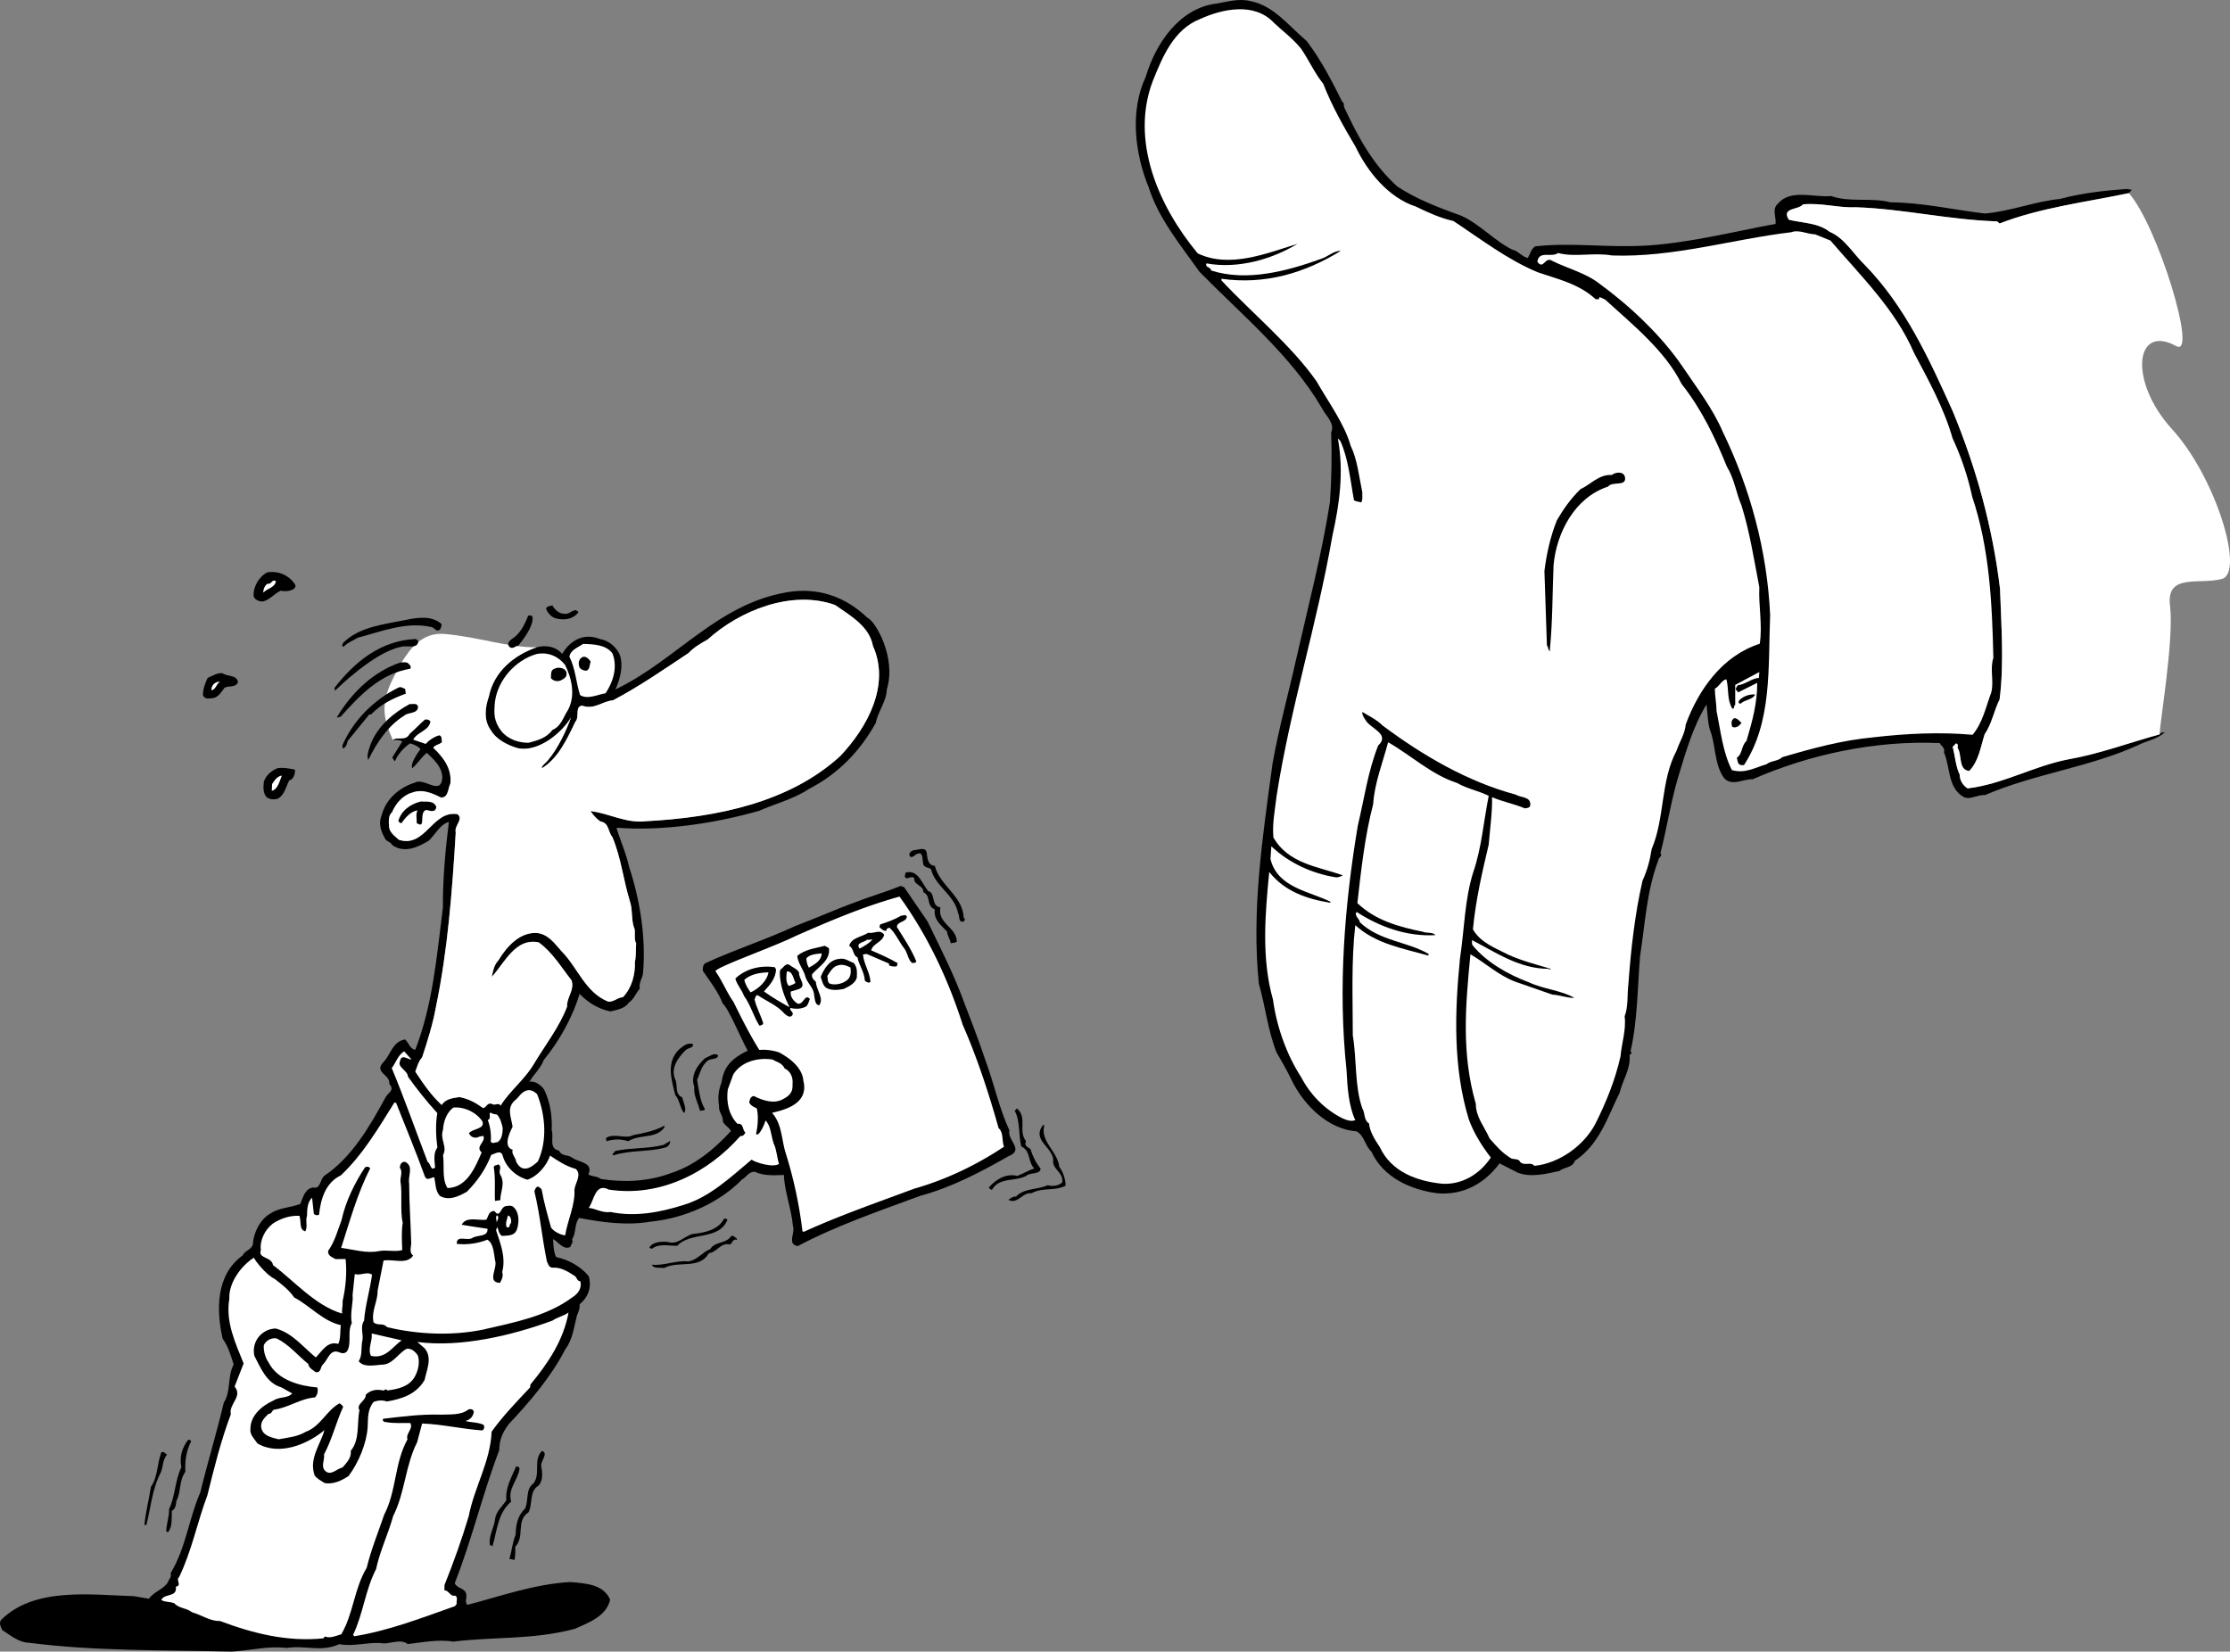 <svg xmlns="http://www.w3.org/2000/svg" width="536.456" height="397.313"><rect width="100%" height="100%" fill="#808080" stroke="none"/><path d="M314.333 9.86c3.5 4.597 6.097 9.699 8.597 14.699.5 0 .301 1 .403 1.2 3.199 6.8 6.699 13.6 12.8 19.1 4.7 3.098 10 5.098 15.297 7 4.403 1.9 8.203 6.2 12.403 8.2 1.398.3 2.3 1.7 3.699 2 .601-1 .8-2.2 1.8-2.8 8.899-1 17.301.398 27-.2 10.399-.7 20.598-3.3 30.801-5.2.2-1.6-.902-3.5.5-4.8 3.098-3.7 8.5-1.5 12.899-1.902 4.398 1.601 9.601.3 14.199 1.5 7.902.101 15.2 1.8 22.7 2.703 6.202-.5 12-2.903 18.1-3.5 5.302-1.403 10.4-2 16.102-2.403l1.2.2-.7.8c-10.5 2.2-21.3 3.5-31.101 7.301l-.602-.5c-11.797-.398-22.5-3-33.898-3.398-4.301.199-8.102-1.102-12.801-.703-1 1.402-5.3.703-3.398 3.703 3.199.797 7 .699 9.8 2.898 3.598 1.5 5.7 5.301 8.399 7.899 9.8 10 15.601 22.8 21.199 35.203 5.602 13.5 9.602 27.797 11.402 42.797.297 8.8 1 18-.101 26.601-1.399 2.801-1.801 5.7-3.602 8.399-1 3.101-1.398 6.402-3.699 8.8-2.7-.199-1.7-4-2.8-5.5 0-.398.202-1.097-.4-1.097l-.8.797c.602 2.203.7 4.601 1.7 6.703 0 1.398.8 2.597 1.902 3.297 8.5-1 15.898-5.399 24.3-7 7.399-1.297 14.598-4 21.899-6 .3-.5.898-.5 1.199-.5-1.7 1.703-4.3 2-6.398 3.101-11.602 5.301-25 6.899-36.801 12-2-.101-3.5 1.2-5.102.5-4-2.3-3.199-7.199-4.797-10.8.399-1-.703-1.5-1-2.2-15.402-.699-31.3 2.7-45 8.7-2.3-.098-5 1.8-6.902-.301-2.398-3.297-2-8.297-3.398-11.598-.5-1.7-.602-4.2-.801-6.102-3.2 5.2-5 11.403-6.801 17.403-1.8 6-2.7 12.199-4.3 18.398.702.602-.598 1.102-.5 1.7-2.798 7.3-3.2 15.402-4.4 23.101-.6 7.398-.6 15.598-2.3 22.898.8.403-.398.602-.2 1.102.2 3.2-1.698 5.8-2.398 8.8-2.902 5.798-4.8 12.4-10.8 16.4-.5 1.698-2.7 1.5-3.602 2.398-3.2.703-7 1.703-10.2.402l-4.3-2.2c-3.598 4.9-8.8 7.7-14.898 7.2-6.403-.8-13.102-3.8-15.903-10-1.5-1.3-1.699-3.902-3.597-4.902-6.903-.5-12.801-6.399-15.7-12.5-1.101-2.297-2.3-4.297-3.601-6.598-2.102-5.5-2.602-10.902-4.2-16.402-1.8-17.7.899-35.297 3.301-53 1.5-8.5 3.899-17.098 5.797-25.598 2.801-12.402 6-24.5 8-37.2.403-5.5.5-11.402.301-16.8 1-2.3-1.398-4.102-2.3-6-7.4-12.602-19.2-22.3-29.4-32.7-4.5-6.402-9.8-12.702-12.198-20.3-3.301-8-4.602-18.402-.7-26.602 2.297-7.8 8-16.5 17-17.597 2.598-.403 5.297-1.301 8.098-.602 5.602 1 9.3 6 13.602 9.602"/><path fill="#fff" d="M519.532 176.657c-7.301 2-14.5 4.703-21.899 6-8.402 1.601-15.8 6-24.3 7-1.102-.7-1.903-1.899-1.903-3.297-1-2.102-1.097-4.5-1.699-6.703l.8-.797c.602 0 .4.699.4 1.097 1.1 1.5.1 5.301 2.8 5.5 2.3-2.398 2.7-5.699 3.7-8.8 1.8-2.7 2.202-5.598 3.6-8.399 1.102-8.601.4-17.8.102-26.601-1.8-15-5.8-29.297-11.402-42.797-5.598-12.403-11.398-25.203-21.2-35.203-2.698-2.598-4.8-6.399-8.398-7.899-2.8-2.199-6.601-2.101-9.8-2.898-1.903-3 2.398-2.301 3.398-3.703 4.7-.399 8.5.902 12.8.703 11.4.398 22.102 3 33.9 3.398l.6.5c9.802-3.8 20.602-5.101 31.102-7.3 6.899 7.8 16.657 39.69 11.399 36.8-10-5.5-11.5 8.5-1 20s17.5 34.5 12 36-13.5-1.5-12.5 6.5-2.5 28.301-2.5 30.899m-206.5-164.899c1.898 2.801 3.199 5.801 5.3 8.399 2.098 5.402 4.899 10.3 7.801 15.203 2.797 5.898 7.899 12.199 14.399 14.297 2.898 1.402 5.898 2.8 9.101 3.5 6.5 4.3 13 9.3 20.2 12.3 4.898 1.7 10 2.801 14 6.5.199.102.5-.097.699.102l.3-.602 1.301.602c6.7 6.098 14.5 12.398 18.399 20.3 4.898 6.2 8.101 13 10.898 19.9 1.801 2.898 2.203 6.3 3.5 9.3 2 6.398 3 12.898 4.301 19.7-.2 4.5.8 9.198.102 13.6-9 2.9-14.7 11-17.801 19.4-.2 2.3-1.5 4.198-2.2 6.3-3.902 7.3-2.8 16.2-6 23.7-.402 2.698-1.101 5.198-2.199 7.6-1.8 7.798-2.8 16.5-3.402 24.9-.3 2.398 0 5.5-.898 7.698.398 3.403-.7 6.301-1 9.7-1.301 5.703-3.403 10.902-6 16.101-2.801 5.399-8.801 9.602-14.7 10.2-1-1.098-2.3.101-3.402-.899-.398-.902-1.5-.602-2.2-.902-2.3-1.399-3.5-2.899-5.198-4.797-1.2-2.801-3.301-5.102-3.301-8.301-3.5-12.2-2.5-23.5-1.301-36 3.602 2.098 6.8 5.098 10.8 6.598l8.9 3.101c1.8.102 3.402.801 5.3.801-3-1.8-7.398-2.102-10.8-3.7-5.098-1.902-10.4-4.902-13.7-9-.2-.3-.098-.8-.098-1.202 5.797 3 11.399 6.902 18.399 6.902l.3.2.2-.2c-3.301-1-6.899-1.902-10.2-3.402-3.101-1.598-6.699-2.899-8.5-6.098.7-7.2 2.2-13.602 3.801-20.402.297-3.7.899-7.899.797-11.399 2.5 1.102 5.301 1.602 7.903 2.7.398-.098 1.097 0 1.3-.7.2-2.199-2.203-1.8-3.5-2.601-11.5-3.098-22.203-9.297-32-16.598-1.5-1.5-3.3-2.3-4.902-3.3-.098.698.402 1.398.8 2 1.102 2 6 3.3 3 6.1-2.5 6.4-3.3 12.598-4.898 19.298-3.203 19.203-4.8 39.101-2.703 58.8.203 4 .5 8.602 2.102 12-1 .403-2.102 0-3-.398-4.301-2.102-7.801-5.7-10-9.902-3.5-5.399-5.899-12.098-6.801-18.7-2.8-9.898-1.898-20.5-.898-30.699 3.699 4.7 9.097 6.5 14.597 7.399l.203-.2c-5.203-2.597-12.8-3.398-14.5-10.3l.2-3h.097c4.102 3.902 9.703 6.5 15.5 7.402.602 0 1.102-.2 1.602-.5-6-2.102-13.102-2.8-16.7-9.102-.3-3.5.399-6.699.801-10.199 3.297-21 9.7-41.101 13.399-62.398 1.699-7.602 2.8-15.403 1.3-23.403l.598.602c2 4.398 2.403 9.598 3.301 14.3.5.298 1.102.298 1.7.5.5-.5.202-1.8.3-2.402-.8-3.8-1.2-7.898-2.8-11.199-1.5-5.3-5.298-10.398-8.2-15.5-6-8.601-15.5-16.398-22.898-24.3v-.399c10.5 1.5 20.097-1.402 28.699-6.7-1.602-.1-3.102 1.4-4.7 1.9-8 2.898-17.902 5.6-26.5 2.8 0-.902-1.5-.602-1.101-1.7 7.602 1.4 15.8-1 21.902-4.702-7.203 2.203-16.3 6-24 2.3-9.402-11.3-16.3-27.097-10.8-41.5 2.3-5.699 5-12.398 11.398-14.898 5.3-2.402 13-4.102 17.7.898 2.202 2.102 4.5 3.7 6.6 6.301"/><path fill="#fff" d="M440.333 57.86c7.3 8.5 15.699 16.699 20.097 27 3.5 6.597 7.203 13.297 9.301 20.597 2.102 4.5 3.7 9.301 4.7 14 4.202 12.5 4.8 25.7 5.1 38.801-.898 2.801.2 5.5-.5 8.301-1.3 3.5-2.1 7.398-4.5 10.2-8-.7-15.898-.302-23.8.6-7.598.7-14.898 2.7-22 4.798-1 1-2.7.8-3.8 1.703-2.798.797-5.098 2.297-8.298 1.398-2.203-4.3-2.703-9.398-3.703-14.3 0-1.7-.398-3.5-.398-5.301 1-.399 1.8-2.297 2.8-2.2.598 2.403.098 4.903 1.399 7 .7.102.2-.699.7-.898v-4.8l5.8-3.102-.098 1.402c-1.902.2-3.3 1.598-5.101 1.8-.2.4-.7.798-.301 1.2l.402.5 4.598-2.3c0 5-1.2 9.3-2.598 14-1.3 1.198-.902 3.1-2.3 4 .199.698.097 1.698 1.097 1.8h.602c6.8-10.402 5.8-23.402 6.3-36.102-.699-15.398-4.8-30.5-11.402-44.097-2.398-5.602-6.199-10.5-9.699-15.703-5.098-7.5-12.7-14.598-19.8-19.797-3.4-2.703-7.7-3.703-11.5-5.602-1.798-1.199-2.098 2.301-3.598.2.398-2.801 3.398-.899 5-2.098 4.097 1.097 8.398-.203 13 .597 14.8.5 28.8-3.898 43.097-5.597 1.801-.703 3.903.5 5.703.5l3.7 1.5"/><path d="M390.93 114.86c.301 2.297-3 .797-4.097 2.199-8 2.598-12.403 11.098-13.102 18.898-.3 7-.2 13.301-.898 20.403l.199.199c-.7.098-.5-.902-.899-1.3l-.601-17.9c.5-4.1 1.5-8.5 3-12.202 1.5-2.598 3.398-5.297 5.699-7.5 2.3-1 4.402-3.598 7.5-3.399.902-.699 2.902-1 3.2.602M71.043 140.711c.196.684-.457 1.075-.94 1.239-.767.308-1.669.332-2.602.156-1.52.71-2.532 2.16-4.29 2.601-.804.008-1.863-.351-2.183-1.218-.2-2.192 1.176-4.7 3.246-5.79 2.664-.464 5.344.684 6.77 3.012"/><path fill="#fff" d="M66.383 139.832c-.293 1.555-2.09 1.7-3.058 2.739.004-.707.281-1.653 1.02-2.156 1.042.261 1.038-1.25 2.038-.583"/><path d="M135.77 147.641c1.36.32 2.39-1.738 3.383-.36-1.281 1.688-3.266 1.958-5.242 1.524-1.243-.234-2.211-1.418-2.543-2.379.203-.734 1.035-.547 1.504-.812.546 1.035 1.699 2.09 2.898 2.027m72.902.973c1.918.746 7.028 9.644 4.664 17.226-.101 2.942-2.183 5.446-2.64 8.032-3.805 6.875-9.117 12.343-16.098 15.918-3.605 2.41-8 3.511-12 5.265-10.879 3.098-23.453 4.91-34.265 4.063-.004.707 2.53 6.718 2.996 9.382 2.742 8.305 4.07 17.309 3.367 25.477-.035 1.219-1.09 2.371-.79 3.844-.952 1.136-1.46 2.62-2.663 3.39-.918 1.438-2.801 1.692-4.36 2.106-2.793-.527-5.543-2.172-7.437-4.235-1.75 5.688-4.824 11.254-8.633 15.91-.734 2.02-2.453 3.465-3.426 5.212 1.387-.188 2.625.753 3.48 1.847 1.536 3.121 2.009 6.59 1.844 9.84.614 1.531-.808 4.453 1.778 4.906.601 1.434 2.144.918 3.156 1.692 1.465 1.11 4.691 1.074 4.11 3.476l-.231.535c1 .672 2.062.325 2.977 1.11 5.468.87 11.394.668 16.867-1.39 5.613-1.774 10.515-5.774 14.465-10.145-.422-.852-1.493-1.309-1.926-2.262.097-1.527-1.114-2.27-.922-3.809-.356-1.87-.117-3.82.558-5.527.547-3.406 1.82-5.55 6.317-7.723-1.66-2.996-4.629-10.27-5.98-11.297-1.098-2.878-3.047-5.335-4.813-7.921.004-.707-.016-1.614.848-1.934 7.218-3.305 14.093-5.45 21.5-8.883 4.707-1.75 9.457-3.91 14.363-5.687 3.543-1.39 7.14-2.387 10.87-3.907l.849.29 5.671 8.312c2.68 5.59 5.56 11.152 7.88 17.094 2.058 5.472 4.187 10.73 6.074 16.43 2.086 5.667 3.277 11.46 5.703 16.683-.582 2.398 3.66 4.648-.168 6.18-6.742 3.843-13.711 7.515-21.305 9.562-9.894 3.668-20.215 7.192-29.437 12.082-2.684-.441-.532-3.156-1.172-4.886-.356-4.09-2.024-8.204-2.168-12.22-2.11.087-4.91.266-6.969-.765-1.523-.098-2.129 1.399-3.078 1.832-5.582 5.703-13.867 9.356-21.934 10.153-5.918 1.007-11.68.175-17.273-.88-1.215 1.477-.633 3.52-1.719 5.18.395.653-.246 1.145-.367 1.766-1.688.937-3-1.309-4.184-1.852 0 0 .074 3.524.79 4.332 2.91.614 5.855 2.23 7.792 4.59.758 2.621-.12 5.063-2.21 6.762.124.89-.25 1.852-.637 2.71-.727 2.825-1.032 5.794-2.828 8.157-3.266 6.399-8.48 12.559-13.508 17.887-1.54 2.027-2.317 3.746-2.364 6.379-4.015 10.535-6.558 21.48-10.687 31.933.473 1.246 2.07 1.13 2.629 2.266.531.938-.406 2.176.406 2.973 8.09-2.114 16.168-5.028 24.785-5.496 3.477.336 7.93.433 9.559 4.25-.871 3.953-5.195 5.55-8.527 7.015-10.13 2.692-19.532 1.852-29.254 3.074-3.52-.628-7.641.235-10.922.579-1.817-1.47-4.711.238-6.39-.239-3.563-.222-6.74.918-10.06.258-4.269 1.996-8.246.215-12.69.922-4.31-.523-8.505.555-13.102.875-16.305-.402-32.91-.059-48.833-2.129-2.535-.059-4.488-1.809-6.472-3.055-.309-.765-.813-1.504-.324-2.375 7.984-8.054 21.675-6.082 32.011-5.773l3.618.617c1.257-1.887 4.117-2.379 4.824-4.594.355-.351.574-.984.394-1.566 3.703-6.156 4.371-13.11 7.14-19.441 1.747-7.204 3.985-14.473 5.642-21.56 1.757-2.663.851-6.374 2.382-9.206-.695-2.125-1.3-4.363-2.664-6.195-1.562-7.055-1.593-15.43 4.844-20.04.445-1.171 2.145-1.3 2.45-2.753.132-2.746 1.804-6 4.245-7.344 2.133-1.399 4.762-1.356 7.16-2.285.602-1.496 1.114-3.684 3.094-3.953 1.778.464 1.653-1.942 2.649-2.786 6.66-4.437 11.066-12.101 14.86-19.078.757-1.113 2.105-1.597.8-3.035.297-2.262-3.703-2.726-1.508-5.144 1.863-1.868 2.238-5.047 5.297-5.567.914.785 1.117 2.27 2.457 2.492 4.187-10.765 5.2-22.609 6.644-34.21-.027-6.86.57-13.602 1.438-20.583-2.055.48-3.23 2.965-4.84 4.497-2.613 1.566-5.93 3.128-8.844 1-.195-.68-1.21-.743-1.605-1.395-1.063-1.875-1.715-3.703-.879-5.734.984-3.868 4.328-6.746 8.012-7.852 2.242-1.316 6.312 3.379 6.586-1.3-.153-2.606-1.98-4.173-3.727-5.852-1.277.98-2.433 2.855-3.531 3.71-.332-.964.496-2.288 1.07-3.277l.926-1.336c-.602-.722-1.676-1.183-2.508-1.375-1.476 1.012-2.887 2.516-3.648 4.332l-.63-.921 2.4-3.86c-.673-.512-1.552-.293-2.274-.398.996-.84 3.18.375 4.039-1.457 1.27-1.082 2.406-2.344 3.672-3.426.582-.18 1.02.062 1.37.418-.296 2.262-3.183 2.555-4.144 4.398l2.961 1.012c.883-.93 2.176-1.812 3.356-2.07.758.398.36 1.16.625 1.629-.614.687-1.73.636-2.133 1.398 2.433 2.293 4.523 5.04 4.101 8.629-.628 1.297-.445 3.39-2.27 3.336-2.058-1.031-4.425-2.121-6.921-1.176-2.238.606-3.977 2.66-4.812 4.692-.997.84-.793 2.328-.743 3.43.102 1.5 1.426 2.327 2.356 3.214 6.433 2.047 8.008-7.148 14.097-6.16 1.575 1.2-.84 2.738-.41 4.394-.87 14.348-1.91 28.22-4.773 42.028-.75 4.14-2.02 8.148-3.305 12.058-.953 1.141-1.129 2.07-1.648 3.454 1.906 2.87 3.683 5.554 6.34 8.019.918-1.437 2.601-1.668 4.285-1.898 2.176.41 3.808 1.3 5.71 2.656.966-.332.915-1.438 2.184-1.004.578.527 1.645-.527 1.977.437 2.144-3.523 5.898-6.355 8.101-10.187 2.63-4.395 6.153-8.91 7.922-13.695-.183-2.094 1.88-3.989 1.059-6.301-2.438-3.098-4.664-6.832-7.902-9.117-5.606-1.153-8.204 4.953-11.282 8.3.246-1.144.512-2.898 1.582-3.953 1.973-3.293 5.121-6.851 9.293-6.613 2.77.332 4.168 2.461 5.953 4.438 3.864 3.914 5.692 9.921 11.235 12.097 1.512-.008 2.086-.992 3.484-1.082 2.207-2.32 2.98-5.555 2.883-8.469.309-1.453.191-3.05.3-4.48-.53-.938-.21-2.293-.359-3.383-.894-2.098-.41-4.484-1.105-6.61-1.617-5.23-2.137-10.507-4.238-15.57-1.067-1.168-.77-3.43-2.832-3.753-1.086-.56-2.457-2.493-2.457-2.493 4.507.496 8.476 2.985 13.347 2.422 17.035-.906 34.508-4.496 46.715-15.648 6.621-6.957 12.094-17.188 7.895-26.508-.832-4.629-5.211-7.16-9.114-9.86-10.398-3.73-22.933 1.31-30.66 8.313-1.687.938-3.277 1.86-4.601 3.254-5.922 3.934-11.918 8.082-18.133 11.348-2.692.265-4.528 2.332-7.39 1.312-1.911.059-.63 2.809-1.696 3.863-1.965 4.102-4.145 8.84-8.063 11.192-.18-.582 1.125-1.367 1.54-2.027 2.351-2.743 4.39-7.122 5.484-10.2-2.301 3.848-7.864 8.301-12.621 7.438-2.516-.668-5.38-2.102-6.711-4.438-1.715-2.367-1.332-5.5-.438-8.011 1.2-6.02 6.106-10.016 11.508-11.864 2.43-.625 4.625-.125 6.168 1.582.594-1.207 3.762-5.707 9.105-3.558 1.961.336 3.665 1.718 4.614 3.508 1.543 3.68-.946 8.605-.946 8.605 14.598-6.934 24.446-20.586 41.418-23.402 7.305-1.2 13.868 1.039 19.211 6.164"/><path fill="#fff" d="M94.489 177.989c.996-.84 3.18.375 4.039-1.457 1.27-1.082 2.406-2.344 3.672-3.426.582-.18 1.02.062 1.37.418-.296 2.262-3.183 2.555-4.144 4.398l2.961 1.012c.883-.93 2.176-1.812 3.356-2.07.758.398.36 1.16.625 1.629-.614.687-1.73.636-2.133 1.398 2.433 2.293 4.523 5.04 4.101 8.629-.628 1.297-.445 3.39-2.27 3.336-2.058-1.031-4.425-2.121-6.921-1.176-2.238.606-3.977 2.66-4.812 4.692-.997.84-.793 2.328-.743 3.43.102 1.5 1.426 2.327 2.356 3.214 6.433 2.047 8.008-7.148 14.097-6.16 1.575 1.2-.84 2.738-.41 4.394-.87 14.348-1.91 28.22-4.773 42.028-.75 4.14-2.02 8.148-3.305 12.058-.953 1.141-1.129 2.07-1.648 3.454 1.906 2.87 3.683 5.554 6.34 8.019.918-1.437 2.601-1.668 4.285-1.898 2.176.41 3.808 1.3 5.71 2.656.966-.332.915-1.438 2.184-1.004.578.527 1.645-.527 1.977.437 2.144-3.523 5.898-6.355 8.101-10.187 2.63-4.395 6.153-8.91 7.922-13.695-.183-2.094 1.88-3.989 1.059-6.301-2.438-3.098-4.664-6.832-7.902-9.117-5.606-1.153-8.204 4.953-11.282 8.3.246-1.144.512-2.898 1.582-3.953 1.973-3.293 5.121-6.851 9.293-6.613 2.77.332 4.168 2.461 5.953 4.438 3.864 3.914 5.692 9.921 11.235 12.097 1.512-.008 2.086-.992 3.484-1.082 2.207-2.32 2.98-5.555 2.883-8.469.309-1.453.191-3.05.3-4.48-.53-.938-.21-2.293-.359-3.383-.894-2.098-.41-4.484-1.105-6.61-1.617-5.23-2.137-10.507-4.238-15.57-1.067-1.168-.77-3.43-2.832-3.753-1.086-.56-2.457-2.493-2.457-2.493 4.507.496 8.476 2.985 13.347 2.422 17.035-.906 34.508-4.496 46.715-15.648 6.621-6.957 12.094-17.188 7.895-26.508-.832-4.629-5.211-7.16-9.114-9.86-10.398-3.73-22.933 1.31-30.66 8.313-1.687.938-3.277 1.86-4.601 3.254-5.922 3.934-11.918 8.082-18.133 11.348-2.692.265-4.528 2.332-7.39 1.312-1.911.059-.63 2.809-1.696 3.863-1.965 4.102-4.145 8.84-8.063 11.192-.18-.582 1.125-1.367 1.54-2.027 2.351-2.743 4.39-7.122 5.484-10.2-2.301 3.848-7.864 8.301-12.621 7.438-2.516-.668-5.38-2.102-6.711-4.438-1.715-2.367-1.332-5.5-.438-8.011 1.2-6.02 6.106-10.016 11.508-11.864-7.07.043-13.82-2.457-22.07-3.207-5.922-.539-9.25 4-12.75 11.25-2.985 6.184-1.75 9.75.207 14.23"/><path d="M57.274 164.086c-.617 1.395-2.113.793-3.25 1.352-.77 1.012-1.586 2.434-2.984 2.523-1.004.036-1.672.329-2.22-.707-.003-1.511.516-2.894 1.145-4.191 1.153-.461 2.446-1.344 3.586-1.094 1.227.84 3.38.348 3.723 2.117"/><path fill="#fff" d="M52.918 163.973c-.925.629-.96 1.848-2.039 2.094-.144-1.09.82-2.13 2.04-2.094"/><path d="M98.481 159.887c.324.156.406.75.234.977-7.203 1.183-12.062 6.285-16.789 11.57-.312-.059-.57.281-.894.121 3.703-6.156 8.898-11 15.261-13.18.707.004 1.672-.328 2.188.512"/><path fill="#fff" d="M147.375 157.262c1.825 4.828-1.73 9.524-1.73 9.524-1.785.242-4.223 1.582-6.098.425-1.05-3.289-1.035-6.117-2.57-9.238.281-1.652 2.023-2.191 3.316-3.074 2.43.07 5.57.148 7.082 2.363m-11.445 2.672c1.664 3.305 2.54 7.523.68 10.906-1.172 1.774-1.594 3.852-3.692 4.742-1.542 2.028-3.597 2.508-5.734 3.102-2.32.016-4.848-.75-6.531-2.742-1.836-2.375-1.883-4.188-1.582-7.152.699-5.243 4.902-9.954 9.949-11.446 2.848-.594 5.328.586 6.91 2.59"/><path d="M142.09 159.196c-.304.746-.14 1.933-1.117 2.168-.723-.102-1.57-.39-1.676-1.184-.222-.875.055-1.824.918-2.144.668-.293 1.594.59 1.875 1.16m-44.636 6.484.164 1.188c-3.078 1.125-6.016 2.535-8.305 4.964l-.496.067-5.191 6.36c-.118.62-.32 1.355-.973 1.745l-.2.028-.093-.692c2.601-6.105 7.766-11.152 13.543-13.953.664-.293 1.043.258 1.55.293m38.837-3.879c.16 1.188-.704 1.508-1.457 1.914-.864.32-1.813.047-2.301-.593.09-.82-.157-1.899.804-2.23.938-.532 2.692-.267 2.954.91m-35.723 8.195c-.055 1.824-2.356 1.23-3.34 2.171-3.816 2.336-6.676 6.559-8.637 10.664-.472-1.25.227-2.757.66-4.027 1.743-4.273 5.551-7.418 9.313-9.441.719.101 1.77-.344 2.004.633m321.664-2.938c-.598 1.3-2.398 1.2-3.5 2.2-.5.1-.598-.5-.3-.802.902-1 2.5-1.5 3.8-1.398m-3.301 6.801c-.398.699-1.297 1.398-2.199 1-.3-.801-.3-1.703.5-2.102.7 0 1.2.7 1.7 1.102M70.938 185.133c.121.895-.285 2.36-1.36 2.61-.804 1.52-1.128 3.582-2.831 4.422-.977.234-1.797.144-2.57-.356-.942-.984-.833-2.41-.712-3.738.493-1.582 1.856-2.676 3.29-3.278 1.484-.199 2.628.047 4.183.34"/><path fill="#fff" d="M67.805 186.57c-.535 1.286-.957 3.36-2.43 3.66l.083-1.624c.585-.887 1.253-1.887 2.347-2.035m282.727 1.789c2.398 1.398 5.3 1.898 7.601 3.097-1.203 5.903-1.703 12.5-3.703 18.301-2.097 6.5-2.199 14.301-3.199 20.7-1.3 13-1.7 26.3 2.102 38.8 1.199 3.301 3.199 6.5 5.3 9.2-2.703 4.101-7.101 6.601-11.703 6.3-6-.601-12.199-2.8-15-8.8-1.199-1.801-2.398-3.7-2.597-5.7-1.301-.8-.903-2.5-1.602-3.601-1.898-5.399-1.3-11.5-2.3-17.598 0-8.7-.4-17.7.6-26.5 4.9 4.5 11.5 5.598 17.5 7.3.2 0 .102-.3.102-.402-5.203-3-11.8-3.097-16.5-7.597-.101-.903-1.402-1.5-.8-2.5 5.5 3.597 12.097 6 19 5.597-.7-.8-2.102-.398-3-.8-5.801-1.2-11.403-2.7-15.801-6.899.898-7.898 1.8-16.199 3.8-23.8.301-5 2.301-10 3.598-14.899 5.602 3.2 10.403 7.8 16.602 9.8"/><path d="M104.961 194.125c-.058.309-.187.832-.586.887-.765.305-1.242-.234-2.035-.125-1.59.922.227 4.61-2.097 3.11.05-1.118-.27-1.98.187-3.051-1.582.215-2.894 1.703-3.824 3.043-.395.054-.52-.133-.773-.5.668-2.516 3.066-4.153 5.418-4.676 1.332.121 3.085-.32 3.71 1.312m117.965 10.981c.16 1.191.219 3.098 1.946 3.168 1.265 4.875 6.851 7.34 6.96 12.574.52.133.165.484.106.793-1.543.516-.996-1.379-1.484-2.016-.793-4.335-5.516-6.418-6.48-10.523-.579-.527-1.653-.281-1.888-1.258-.234-.976.079-3.137-1.441-2.426-.582.18-1.066 1.055-1.73.637-.504-.738.308-1.453 1-1.547 1.105-.05 2.707-.875 3.011.598m.348 9.238c1.879.45.598 3.653 2.957 3.938-.773 3.941 3.875 4.718 3.95 8.242-.454.363-.88.219-1.458.398-.12-.89-.867-1.898-.887-2.804-1.418-1.524-3.32-2.88-2.949-5.352-2.133-.82-.855-3.312-2.789-4.16.18-1.64-2.336-1.602-2.168-3.34-.719-.809-1.832.652-2.277-.394l.176-.934c3.004-.914 4 2.684 5.445 4.406"/><path fill="#fff" d="M216.391 215.684c6.715 9.281 11.68 19.805 15.2 30.832 3.511 8 6.284 16.504 8.636 24.863 1.266 1.141.727 3.13 1.313 4.465-6.66 4.438-14.055 7.969-21.633 10.11-8.93 3.336-18.09 6.5-26.543 10.378l-.324-.16a104.524 104.524 0 0 0-3.922-18.437c-1.18-3.473-.875-7.149-3.387-10.035 2.469-.61 8.969-1.942 7.531-7.688-.219-3.097-3.16-5.422-5.879-6.867-1.582-.492-3.023-.7-4.722-.57-2.32-3.72-4.262-7.594-6.22-11.567-1.624-2.3-2.706-5.082-4.335-7.383.363-1.058 14.043-5.847 19.332-8.484 8-3.516 16.297-7.066 24.953-9.457"/><path d="M218.157 220.493c-.11 1.425-2.469 1.144-2.38 2.543 1.68 2.699 3.446 5.285 4.657 8.246-.242.437-.555.379-1.062.347-.914-.785-1.02-2.285-1.774-3.39-1.332-1.637-2.125-3.75-3.617-5.059-.297.04-.68.192-.738.504l.027.195c-.68.196-1.27-.43-1.734-.87l.218-.637c1.743-.54 3.47-1.18 5.059-2.102.41.047 1.05-.445 1.344.223m-5.461 4.375c-.363 1.765-2.742 2.09-3.121 3.754 2.144.921 4.402 1.925 6.37 3.07l-.198.734c-.485.168-1.204.063-1.84-.152l-.067-.496-5.359-2.297-.89.121c.222 2.39 1.695 4.309 1.808 6.617-.27.235-.68.192-1.02-.066l-.336-.254c-.07-2.012-1.417-3.746-1.773-5.613-1.172-.45-.793-2.114-1.992-2.758.539-1.992 3.043-2.13 4.617-3.153 1.356.32 2.793-.984 3.8.493"/><path fill="#fff" d="M209.918 225.954c-.867 1.027-1.906 1.57-3.125 2.242-1.109-1.465 1.211-1.477 1.825-2.168.324.16.804-.008 1.3-.074"/><path d="M199.41 228.09c.391 2.871-2.331 4.356-4 6.196-.288.847.29 1.375.864 1.902.059 1.91 2.066 4.059.77 5.648-1.231-.136-1.016-2.285-1.364-3.347-.5-1.446-1.738-2.387-2.054-3.961-.497-1.446-1.72-2.992-1.836-4.594 1.906-1.57 4.296-1.793 6.636-2.414l.985.57"/><path fill="#fff" d="M197.665 229.336c-.055 1.825-1.758 2.664-3.067 3.446a4.443 4.443 0 0 1-.605-2.239c.867-1.027 2.48-1.043 3.672-1.207"/><path d="M186.692 233.254c-.113 2.137-1.426 3.625-2.922 5.243 2.016 1.44 4.102 2.671 6.172 3.8-1.117-2.27-2.024-4.468-2.313-7.355.016-.606-.164-1.188.164-1.738.653-.391 1.114-1.461 1.961-1.176.899.687 1.848.96 2.477 1.883-.195 1.543 2.059 3.254-.152 4.058l-1.844.555c-.235 1.242.719 2.324 1.61 2.91 1.464.406 1.769-2.562 2.976-1.113-.305.75-.465 1.781-1.344 2-1.05.445-2.363.422-3.309.148-.414.66.926.883.438 1.758-.598.79-1.414-.008-1.863-.352-1.684-1.992-4.239-2.957-6.461-4.468-.61-.02-.516.675-.77 1.011.48 2.055 1.531 3.829 2.098 5.77-.145.426-.543.477-.938.531-1.414-2.23-2.09-4.965-3.703-7.164-.5-1.445-1.664-2.601-2.078-4.16 2.504-2.36 6.117-3.254 9.52-2.707l.28.566m18.649-1.632c.957 1.082.809 2.21.785 3.527-.32 1.355-1.921 2.18-3.156 2.75-1.472.3-2.972.406-4.172-.238-.886-.586-1.062-1.875-1.37-2.641.75-1.918 2.152-4.227 4.554-4.352 1.277-.277 2.203.606 3.36.954"/><path fill="#fff" d="M184.864 233.907c-.324 2.062-2.39 3.957-4.29 4.824-.616-.824-1.261-1.848-1.523-3.024 1.621-1.433 3.801-1.73 5.813-1.8m6.504 2.547c-.457.363-1.04.543-1.617.722-.829-.894-.551-2.547-.473-3.469 1.387-.187 1.543 1.708 2.09 2.747m13.218-3.719c.122.89.168 1.996-.527 2.797-1.07 1.054-2.824 1.496-4.18 1.175-.933-.175-.671-1.222-.867-1.902.586-.887 1.305-2.297 2.578-2.57 1.063-.348 2.02.027 2.996.5M99.008 254.887c-.906.02-2.422-1.488-2.773.375-.707 1.508 1.808 2.176 1.926 3.774 2.117 2.941 4.554 6.043 7.043 8.73-.457 2.586-.348 5.598.015 8.274-1.027 1.351-.683 3.12-.554 4.82-1.082.953-1.04-.969-1.801-1.371-2.824-7.387-5.63-15.38-8.621-22.543 1.027-1.352 1.492-3.13 2.98-4.04l1.785 1.981"/><path d="M166.731 251.211c.121.891-1.191.871-1.734 1.348-1.864 1.867-3.746 4.344-2.563 7.11.684 1.32-.223 3.562 1.695 4.312.29 1.371 1.2 2.863.414 3.777-.964-1.18-1.023-3.09-2.105-4.355-.895-3.613-2.297-7.961 1.02-11.04.91-.726 1.992-1.683 3.273-1.152m6.023 2.711c-.164 1.032-1.828.657-2.554 1.258-1.535 1.32-1.805 3.07-2.504 4.582.433 2.461.699 5.153 1.863 7.012-.031.508-.766.305-1.148.457-.442-1.754-1.633-3.813-1.391-5.762-.96-2.597.613-5.133 2.59-6.914.96-.332 2.316-1.527 3.144-.633"/><path fill="#fff" d="M95.278 265.282c2.308 5.843 4.855 11.957 6.969 17.824.543 1.035 1.425.11 2.234.098.328 1.671.23 3.199 1.312 4.464 2.2 1.317 4.653.075 6.528-.988 2.66-2.684 4.59-5.57 5.855-8.871.88-.223 2.344-1.328 2.758.23.774 2.72 3.09 4.926 5.93 5.75 2.508-.843 4.59-3.347 5.469-5.789 1.886 1.254 3.886 2.598 6.187 3.196 1.504 1.406-.148 3.347-.332 4.988.203 3.707-1.629 7.285-2.234 11.004-1.13-.152-2.637-.856-3.383-1.863-.774-2.72-1.754-6.22-2.23-8.98-.067-.497-.59-.626-.829-.895-.61-.02-.812.714-.957 1.136 1.406 5.864 1.77 10.762 3.004 16.852.402.75.399 1.457 1.418 1.523 2.094-.187 3.992 1.168 5.43 2.082.351.36.46 1.149 1.168 1.157.523 1.644-.586 3.105-1.895 3.89-6.137 4.57-14.11 6.059-21.547 7.778-7.562 1.535-15.691 1.128-22.992-.602-1.066-1.168-2.148-.21-3.285-1.168-.578-2.746 1.035-4.984.98-7.602l1.434-7.261c2.367-.422 5.496 1.07 7.11-1.168-1.141-.953-.313-2.278-.473-3.469-.13-4.625-.465-9.32-.477-13.863-.355-1.867 1.16-4.094-.914-5.223-.93-.176-1.32.684-1.324 1.39.742 1.009.101 2.208.137 3.212.53 3.156-.133 7.183.554 10.015-.324 2.063-.21 4.371-.113 6.578-1.645.528-3.648-.109-5.617.258-2.945.606-6.106-.379-9.086-.781 2.062-6.336 3.875-13.04 6.984-19.117-.265-.469-.875-.485-1.246-.235-2.426 3.664-4.648 8.102-5.64 12.68-.965 2.55-1.618 5.164-3.23 7.402-.134 1.23 1.007 1.477 1.784 1.977l2.418-.027c.36 3.383.028 6.863-.73 10.195.12.89-.227 2.047-.106 2.938-6.52-1.938-11.574-7.91-16.625-11.66-.285-2.083-3.738-1.512-2.918-3.641-.312-2.278.95-4.871 2.871-6.344 1.946-1.277 4.07-1.969 6.403-1.883.488 1.348-.149 3.352 1.418 3.742.644-1.195-.055-2.617.406-3.687.012-1.414.05-3.336 1.219-4.406l.425 3.879c.352.355.762.402 1.243.234.406-3.688 1.48-7.668 5.265-9.496 5.367-5.07 9.13-11.54 12.86-17.496l.41.043"/><path fill="#fff" d="M129.204 263.188c1.988 4.977 2.53 11.16.191 16.219-.727.605-3.531 3.52-5.246.011-.023-.906-1.274-1.949-.79-2.82-2.835-.824-.034-5.445-.046-5.543-.324-2.379-1.64-4.625.82-6.574.809-.715 1.356-1.899 2.73-2.188.88-.218 1.766.368 2.34.895m59.512-6.191c1.508.703 2.121 2.238 1.938 3.875.047 1.218-.121 2.386-2.059 3.41-2.226 1.414-5.078.488-7.25-.63-.793.11-.996.845-1.097 1.563.191.68 1.601 1.399 1.8 1.371.454 1.856.27 4.204-.168 6.18.63.922 2.094-2.406 2.286-3.238 1.293 1.336 1.304 3.656 1.968 5.586.7 1.418.746 3.23 1.27 4.87-1.38.997-5.695-.331-6.598-1.015-5.074 4.223-10.07 9.04-16.476 10.922-5.512 1.758-11.614 2.895-17.434 1.668-2.082.281-3.543-.828-5.285-.996 1.3-1.59 1.484-6.156 4.855-4.395 12.164 1.875 23.785-3.945 31.649-12.89.62.117 1.05-.446 1.195-.867-.777-.5-.312-2.282-1.898-2.063-2.106-2.137-2.735-5.281-2.336-8.262l1.324-3.613c1.902-3.082 5.898-4.133 9.402-3.601.985.574 2.442.878 2.914 2.125m-72.636 12.82c.554 1.844-2.301 1.625-3.258 2.765.32.864 1.18 1.254 2.058 1.032.372-.25.88-.219 1.364-.387.797 1.406-2.07 2.602-.367 3.984-1.61 3.754-3.59 8.465-8.215 8.59-1.403-2.133-.72-5.254-1.082-7.93 1.132-2.07-.809-3.722-.016-6.05.125-2.035.848-4.153 2.496-5.387 2.59-.25 5.606 1.152 7.02 3.383m3.504-1.687c.843.995 1.09 2.07 1.351 3.245-.035 1.22-.144 2.645-1.254 3.403-.707-.004-1.047.445-1.625-.082.168-1.738-.101-3.719-.715-5.25 1.246-.473-.437-2.465 1.309-1.492l.934.175"/><path d="M159.942 271.008c-1.902 3.086-5.922 1.715-8.805 3.524-1.793-.563-3.504-.535-5.25.008l-.105-.793c2.043-1.29 4.594.382 6.566-.692 2.363-.426 5.211-1.015 7.367-2.219l.227.172m-39.606 11.551c1.301 2.145-.027 4.242.032 6.152l-1.29.176c-.136-2.504.165-5.472-.3-8.133.133-.523.754-.406 1.12-.656 1 .668-.093 1.524.438 2.461m40.884-8.089c.093.69-.602 1.491-1.2 1.573-3.883 1.137-8.5.555-12.457 1.899l-.238-.27.699-.8c3.723-.809 8.105-.5 11.703-1.493.457-.367.938-.53 1.492-.91m85.591.051c-.458 1.07.288 1.371 1.062 1.875.543 1.742 1.378 3.441 2.46 4.71-.097 1.524-2.511.845-3.492 1.786-2.738 1.383-6.523.281-8.222 3.34-.313-.059-.551-.328-.778-.5 1.47-1.813 4.055-3.578 6.88-2.852 1.347-.488 2.64-1.37 4.097-1.77-1.64-1.694-.777-4.234-3.145-5.323-.664-2.637-.246-6.227-1.574-8.567l.531-.578c2.614 2.168.22 5.32 2.18 7.879"/><path d="M251.235 270.688c-1.086 3.883 3.168 6.227 3.582 10.008.98 1.277 1.535 3.12 1.527 4.535-2.64 1.367-5.504.344-8.23 1.828-2.063-.324-3.356 2.777-5.54 1.559.567-.278.997-.84 1.817-.75 2.035-2.094 4.93-1.578 7.695-2.762 1.059.36 2.645.14 3.442-.672.37-2.473-2.555-3.184-2.156-5.46-.332-3.184-5.188-4.743-2.45-8.345l.313.059m-127.598 19.801c1.281 1.238 1.293 3.554.715 5.25-.578 1.691-2.328 1.426-3.516 1.59-.863-.387-.925-1.59-1.203-2.16l-.3.75c1.039 3.187 2.417 6.632 1.472 10.093.32.863-.055 1.824-.555 2.598-3.152-.176-.57-3.453-1.124-5.297-.329-1.672-.38-4.29-1.903-5.09a15.458 15.458 0 0 1-7.332 1c-.098-2.207 2.438-.637 3.742-1.418 1.305-.785 3.805-.219 3.633-2.21-2.058-.325-4.32-.626-6.187-.977 1.03-2.055 4.011-.95 5.89-1.203.516-.676.48-1.68 1.446-2.016.847-.418.855 1.098 1.761.367.43-.562.633-1.297 1.399-1.605.593-.079 1.57-.313 2.062.328"/><path fill="#fff" d="M119.497 294.18c.02-.61-.387-1.36.054-1.824.778.5-.191 1.539-.054 1.824m3.437.035c-.555.38-.11 1.43-1.082.953-.332-.96.156-1.836.332-2.765.719.101.867 1.191.75 1.812M66.02 307.618c1.691 1.285 3.492 2.656 4.754 4.5 3.805 2.007 6.934 5.718 11.2 6.652-.196 1.539.034 3.223-.599 4.52-2.624-.75-3.898 1.742-5.406 3.261-3.07-2.511-5.648-5.894-9.629-6.965-1.71.032-3.02.813-3.988 1.856-1.125 1.363-1.516 2.93-1.176 4.7 1.496 2.823 2.914 6.57 6.485 7.593l2.62 1.46c-1.038 1.255-3.03.716-4.507 1.723-2.668 1.172-5.566 3.586-5.531 6.813-.207 1.437 1.043 2.48 1.687 3.504 5.156 3.031 11.95.289 16.117-3.203-.945 3.457-3.808 6.875-2.351 10.914.617.824 1.59 1.297 2.367 1.797 1.977.437 4.16-.567 5.82-1.7 2.383-3.253 4.297-7.75 4.563-11.722.113-2.137-.07-4.23 1.398-6.043.95-.434 2.25-.512 3.207-.137 3.657-.598 7.13-1.777 9.086-5.172.485-2.387 1.989-5.418-.035-7.668l-1.715-1.48c10.485 1.398 22.895-1.606 32.504-5.133 1.293-.883 2.582-1.059 3.875-1.941-1.215 6.625-4.816 12.058-9.148 17.293l-.106.722c-3.347 3.582-6.535 6.844-9.246 10.645-.32 7.308-4.148 13.28-5.508 20.328-1.664 5.574-3.636 11.094-5.824 16.539l-.02 1.312c1.102-.047 1.317 1.536 2.594 1.262.758.402.188 1.387.367 1.969l-.43.562c-7.991 2.805-15.847 5.895-24.241 7.239l-.254-.371c2.437-5.075 2.886-10.684 5.52-15.79.921-4.363 2.968-8.578 4.116-12.77 2.864-5.64 2.891-12.1 5.758-17.741l1.203-4.504c4.766.16 9.567 1.324 14.457 1.664.567-.277.57-.984.32-1.356-1.296-.628-2.898-.511-4.363-.918 1.075-.246 1.872-1.062 2.02-2.19-.094-.696-.914-.786-1.383-.52-1.73 1.347-4.39 1.101-6.496 1.187-4.965-.133-9.125.438-13.894.984-.442.465.316.868.714.813 1.864.351 3.957.168 5.782.219.796 1.406-1.176 2.484-.676 3.93-3.16 5.675-2.64 12.468-5.606 18.12-1.441 4.235-3.18 8.508-4.214 12.786-3.043 5.058-3.153 10.925-6.098 15.968-1.262.375-2.68 1.075-3.965.543l-.344.45c-8.758.89-17.02-1.215-24.89-4.18-2.305.113-4.543-1.5-6.746-2.11-1.25-1.039-3.149-.882-4.227-2.148-1.172-.445-2.148-.21-3.137-.785.774-1.719 3.864-.527 3.5-3.2 1.574-.316-.117-1.6.793-2.331 3.07-6.371 4.36-13.207 6.805-19.696 1.625-6.582 3.254-13.16 5.629-19.437-.55-2.551 2.953-4.238.906-6.684l2.172-5.547c-1.992-4.976-4.39-9.996-3.434-15.578-.214-3.804 2.852-7.957 5.918-9.886.07.492 3 4.234 4.93 5.078"/><path d="M175 293.383c-1.93 5.106-8.804 2.813-12.066 6.285-2.008.07-4.52-.597-6.055.723-.312-.059-.507-.031-.648-.316.816-1.422 3.133-1.434 4.46-1.313 2.329.793 3.942-1.445 5.997-1.926 2.688-.265 6.129-.937 7.477-3.644.285-.137.609.02.836.191"/><path fill="#fff" d="M89.504 306.641c-.504 3.703-1.629 7.285-1.925 11.063-1.086 1.66.062 3.421-.5 5.214-.196 1.54.05 3.325-.793 4.547 1.332 1.637 3.953.875 6.062.79 2.278-.31 3.469-2.692 5.442-3.77 1.078-.246 2.214.707 2.746 1.644.543 1.746.004 3.735-.813 5.16-1.398 2.31-3.95 2.86-6.527 3.208-.363-.454-.535-.227-.903.023-1.667-.379-3.054-.188-4.304.992.101 1.496-2.422 2.246-1.512 3.735-.672 3.222.152 7.046-2.101 9.773.23 1.687-1.02 2.867-1.977 4.004-1.375.289-2.57 1.863-3.895 1.035-1.562-1.098-.293-2.887-.566-4.16 1.93-3.594 2.89-7.66 4.598-11.426-.051-.398-.477-.543-.828-.898-3.106 1.636-4.59 5.574-8.149 6.863-1.957 1.176-4.25 1.387-6.516 1.797-1.566-.39-3.433-.742-4.042-2.274-.641-1.73.523-2.797 1.593-3.851.719.101.809-.715 1.278-.985 3.566-.484 6.296-2.671 9.89-2.96.63-.59.805-1.52.582-2.399-4.183-.34-9.52-1.73-11.715-5.977-.753-1.105-1.265-2.652-1.171-4.18.543-1.183 1.863-1.866 3.105-1.632 3.031 1.504 5.11 4.148 7.598 6.129.136.992.996 1.379 1.785 1.98 1.441.207 1.027-1.351 1.851-1.968 1.153-1.168 1.621-3.653 3.75-2.832.649.316 1.47.406 1.98-.27 1.134-2.074-.023-4.64 1.106-6.71-.355-1.872.07-3.946.223-5.782l-.035-1.008.527-5.016c1.469.407 2.934-.703 4.156.141"/><path d="m177.231 297.922.055.399c-.985-.574-1.082.953-1.774 1.047-2.191-.508-3.07 1.93-4.965 2.09-2.375 4.058-7.238 1.69-10.816 3.59-.832-.188-2.488.242-2.934-.81 3.067.29 5.707-1.081 8.774-.792 2.18-.297 3.422-2.281 5.25-2.934 1.246-1.988 3.77-1.222 5.027-3.11.653-.39.961.376 1.383.52"/><path fill="#fff" d="M96.602 322.426c-2.203 1.614-3.922 4.57-7.367 3.73-.836-1.702.422-3.59.18-5.374 2.398.582 4.785 1.066 7.187 1.644"/><path d="M46.008 346.676c-1.203 2.285-1.558 4.856-1.418 7.36-1.601 2.336-.965 4.773-2.168 7.058-.078.918-.238 1.95-1.09 2.367-.07 1.727.188 3.61-.824 5.059l-.511-.031c-.032-1.711.73-3.531.671-5.442 1.493-3.129 1.391-6.851 2.965-10.093-.52-2.352.16-4.766 1.63-6.579.382-.152.534.231.745.301m-5.82 3.215c-1.125 1.363-.91 2.95-1.523 4.348-2.079 4.015-2.391 8.398-3.438 12.578l-.492.066c.285-3.066 1.086-6.101 1.57-9.195 1.688-2.45 1.465-5.55 2.504-8.316.664-.29.844.289 1.379.52m90.043 3.078c.3 1.472.36 3.382-.711 4.437-2.242 1.312-1.328 4.316-2.36 6.375-3.152 2.047-.816 5.863-3.206 8.308.047 1.106 0 2.223-.176 3.153l-1.242-.235c.632-2.004.687-3.828 1.52-5.86 0-2.218.484-4.605 2.19-6.148 1.047-1.96.06-4.753 2.09-6.14 1.797-2.363-.16-5.63 2.059-7.848 1.707.676-.566 2.5-.164 3.957m-5.281.516c-.442 2.687-2.887 4.734-1.973 7.738-3.258 2.766-3.383 7.02-4.496 10.707-.2.027-.438-.246-.648-.316-.313-2.282 1.058-4.082 1.27-6.23.253-1.848 1.718-2.958 2.718-4.509-.309-2.984 1.265-5.52 2.328-8.085.496-.07.934.175.8.695m-24.308-199.242c-.226 2.05-2.707.875-4.351 1.402-6.434 1.375-15.02 9.883-15.723 10.516l-.094-.692c4.89-6.32 11.16-11.414 19.59-11.754l.578.528m5.602-4.094c-.047.41-.125 1.328-.805 1.523-.793.11-1.027-.867-1.832-.86-5.832-1.327-11.957 1.122-17.512 2.587-1.207.77-2.468 1.144-3.437 2.183-.621-.117-.207-.777-.035-1.003 3.914-3.864 9.8-4.364 15.296-5.516 2.844-.59 6.13-.938 8.325 1.086m21.887-1.567c.144 2.497-2.95 6.06-3.426 6.723-.793.11-1.293.883-2.067.383-.703-.711-.375-1.262.352-1.863 2.144-1.301 3.164-3.461 4.066-5.703.383-.153.992-.133 1.074.46"/></svg>
